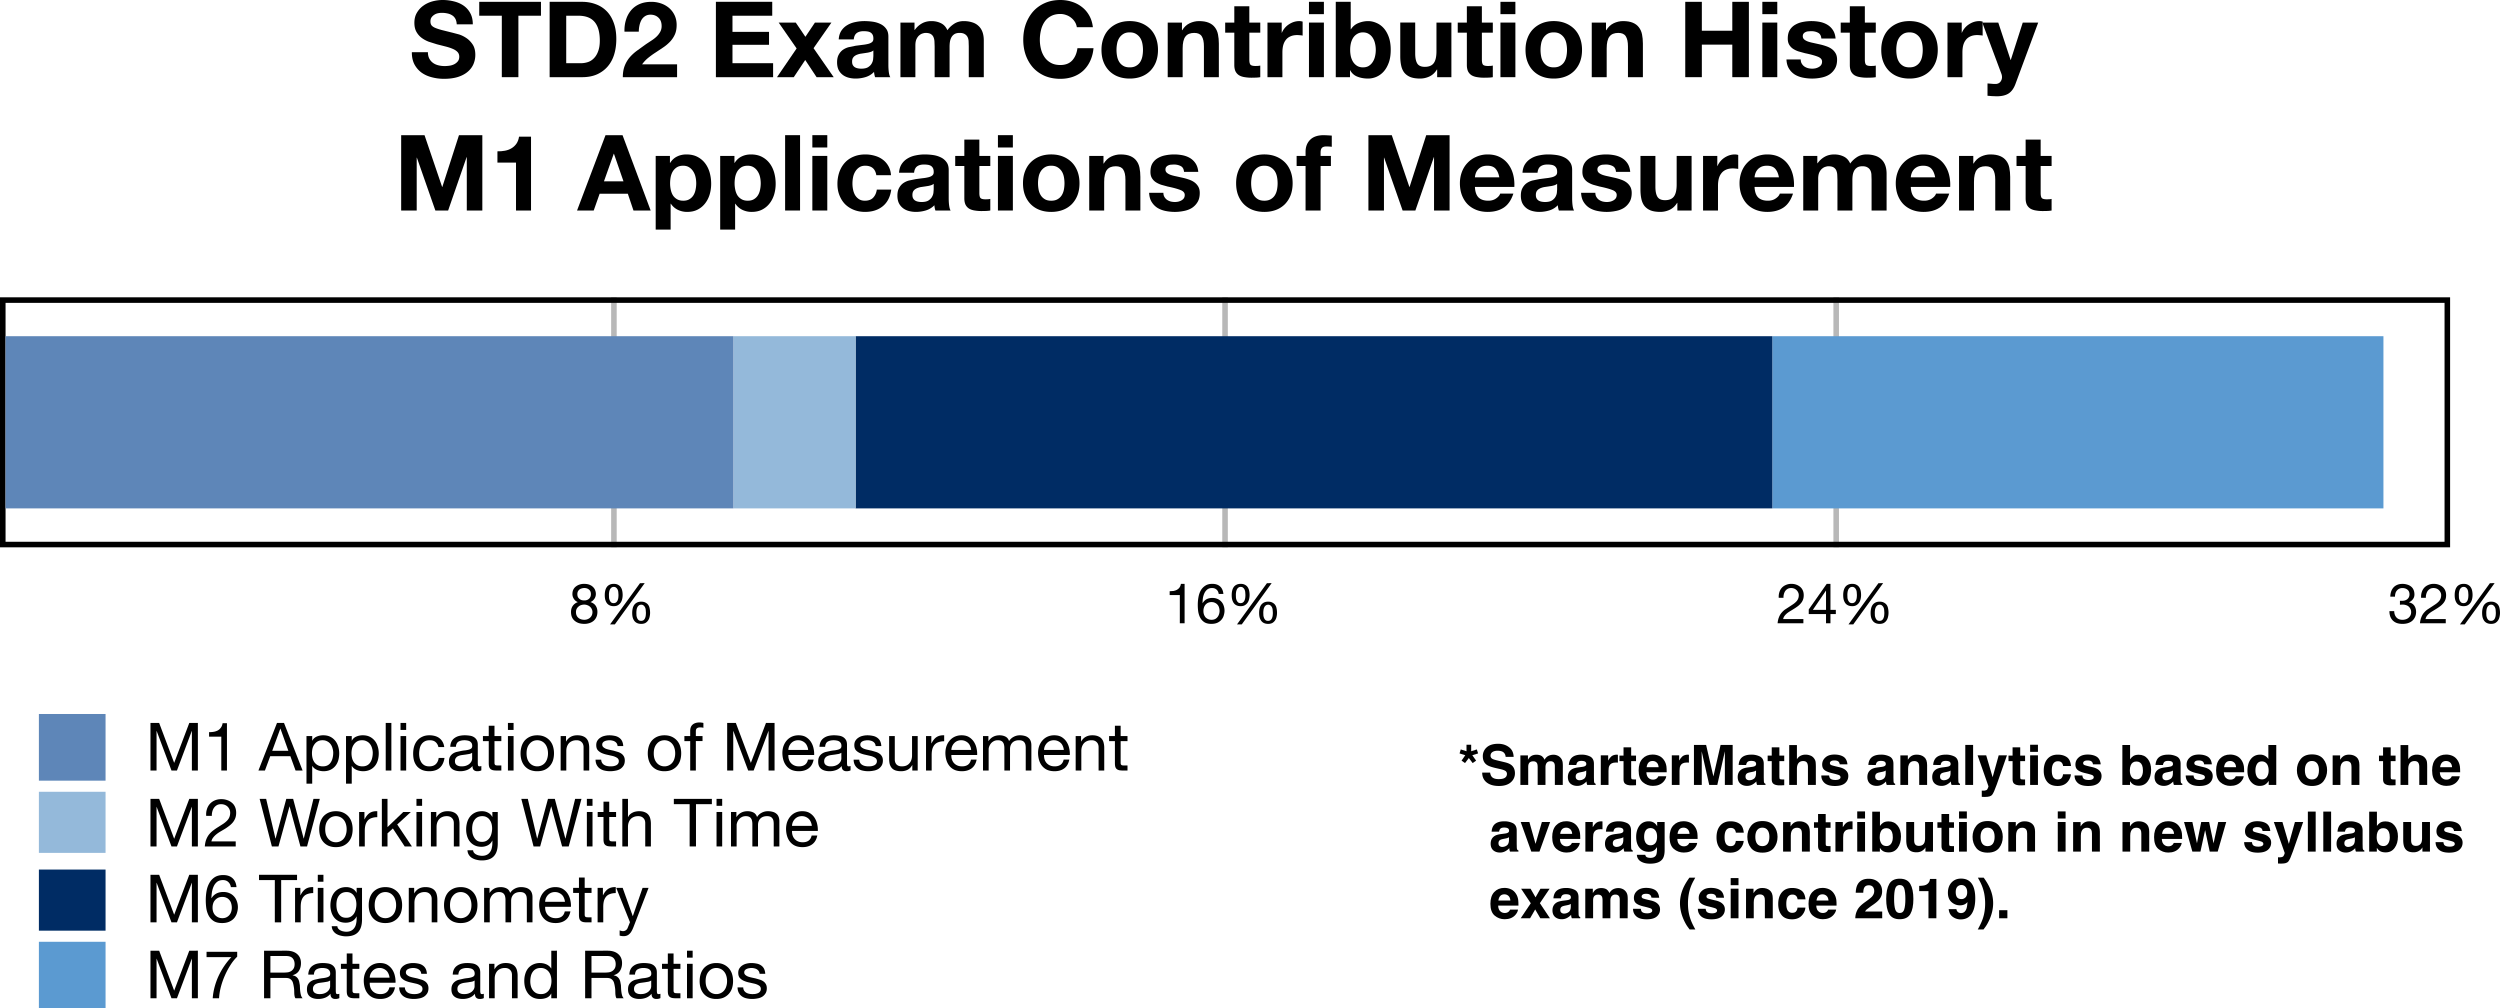 <svg xmlns="http://www.w3.org/2000/svg" xmlns:xlink="http://www.w3.org/1999/xlink" width="599.973" height="242.017" viewBox="0 0 449.98 181.513" xmlns:v="https://vecta.io/nano"><style><![CDATA[.B{clip-rule:nonzero}.C{fill-rule:nonzero}.D{fill-opacity:1}]]></style><defs><path d="M2.875-7.609V0h1.141v-7.609h2.859v-.953H.031v.953zm0 0" id="A"/><path d="M6.266-.031c-.18.102-.422.156-.734.156-.262 0-.469-.074-.625-.219s-.234-.383-.234-.719c-.281.336-.609.574-.984.719S2.91.125 2.484.125c-.281 0-.547-.031-.797-.094s-.469-.16-.656-.297S.695-.578.594-.797.438-1.281.438-1.594c0-.352.055-.641.172-.859A1.65 1.65 0 0 1 1.078-3c.195-.145.422-.254.672-.328l.781-.172c.281-.062.547-.102.797-.125.25-.031.469-.07.656-.125.195-.051.352-.125.469-.219.113-.102.172-.254.172-.453 0-.219-.043-.395-.125-.531a.93.93 0 0 0-.328-.312 1.43 1.43 0 0 0-.453-.141c-.156-.031-.32-.047-.484-.047-.43 0-.789.086-1.078.25-.281.168-.437.48-.469.938H.672c.02-.383.098-.707.234-.969a1.7 1.7 0 0 1 .578-.641c.238-.164.508-.285.813-.359.313-.07.645-.109 1-.109a5.82 5.82 0 0 1 .828.063c.281.031.531.109.75.234.227.125.41.305.547.531.133.219.203.512.203.875v3.188c0 .242.016.418.047.531s.125.172.281.172c.082 0 .188-.02.313-.062zM4.609-3.203a1.38 1.38 0 0 1-.5.219l-.656.109-.703.094a2.33 2.33 0 0 0-.625.172c-.18.074-.324.188-.437.344-.117.148-.172.344-.172.594 0 .168.031.313.094.438.07.117.16.211.266.281a1.8 1.8 0 0 0 .375.156c.145.031.301.047.469.047.332 0 .617-.047.859-.141s.43-.207.578-.344c.156-.145.27-.297.344-.453a1.2 1.2 0 0 0 .109-.469zm0 0" id="B"/><path d="M.828-8.562V0h1.016v-8.562zm0 0" id="C"/><path d="M5.078-3.703H1.516a1.93 1.93 0 0 1 .141-.672c.094-.207.211-.391.359-.547a1.71 1.71 0 0 1 .547-.391 1.8 1.8 0 0 1 .719-.141c.258 0 .492.047.703.141.219.094.406.219.563.375s.273.344.359.563c.094.211.148.434.172.672zm.984 1.734H5.047c-.086.406-.266.715-.547.922-.273.199-.625.297-1.062.297-.336 0-.625-.055-.875-.172a1.83 1.83 0 0 1-.609-.453c-.156-.187-.273-.398-.344-.641a2.36 2.36 0 0 1-.094-.781h4.641a4.37 4.37 0 0 0-.109-1.187 3.39 3.39 0 0 0-.453-1.141c-.219-.352-.512-.645-.875-.875s-.824-.344-1.375-.344c-.418 0-.809.078-1.172.234a2.66 2.66 0 0 0-.922.672c-.262.293-.465.637-.609 1.031-.137.387-.203.813-.203 1.281.008.48.078.918.203 1.313s.313.742.563 1.031a2.49 2.49 0 0 0 .906.672c.363.156.797.234 1.297.234.707 0 1.289-.172 1.75-.516.469-.352.77-.879.906-1.578zm0 0" id="D"/><path d="M4.266 0v-8.516h-.781c-.055.324-.156.59-.312.797a1.67 1.67 0 0 1-.547.5 2.53 2.53 0 0 1-.75.25 5.3 5.3 0 0 1-.828.063v.813H3.25V0zm0 0" id="E"/><path d="M.953-8.562V0h1.094v-7.125h.016L4.734 0h.984l2.672-7.125h.016V0h1.078v-8.562H7.938L5.219-1.375 2.516-8.562zm0 0" id="F"/><path d="M2.406-3.547l1.453-3.984h.031l1.422 3.984zm.859-5.016L-.078 0h1.172l.953-2.578h3.625L6.609 0h1.266L4.531-8.562zm0 0" id="G"/><path d="M.797-6.203v8.563h1.031V-.828h.016c.113.188.254.344.422.469.164.117.336.211.516.281a2.75 2.75 0 0 0 .563.156c.188.031.359.047.516.047.469 0 .879-.086 1.234-.25a2.53 2.53 0 0 0 .891-.687c.238-.289.414-.629.531-1.016.113-.395.172-.812.172-1.25 0-.445-.062-.863-.187-1.25-.117-.395-.293-.738-.531-1.031a2.71 2.71 0 0 0-.891-.719c-.355-.176-.773-.266-1.25-.266a2.97 2.97 0 0 0-1.187.234c-.367.156-.633.406-.797.75h-.016v-.844zm4.813 3.047c0 .305-.039.602-.109.891-.062.281-.168.539-.312.766-.137.23-.324.414-.562.547s-.531.203-.875.203c-.355 0-.656-.066-.906-.203a1.79 1.79 0 0 1-.609-.516c-.156-.219-.273-.469-.344-.75-.074-.289-.109-.586-.109-.891 0-.289.031-.57.094-.844.07-.281.188-.531.344-.75a1.77 1.77 0 0 1 .594-.547c.238-.133.531-.203.875-.203.32 0 .602.07.844.203a1.63 1.63 0 0 1 .609.516c.156.211.27.453.344.734a2.92 2.92 0 0 1 .125.844zm0 0" id="H"/><path d="M1.844-7.312v-1.25H.828v1.25zM.828-6.203V0h1.016v-6.203zm0 0" id="I"/><path d="M4.984-4.219h1.047c-.043-.363-.141-.676-.297-.937a2.09 2.09 0 0 0-.578-.672c-.23-.176-.5-.305-.812-.391-.305-.082-.633-.125-.984-.125-.492 0-.918.09-1.281.266a2.57 2.57 0 0 0-.922.703c-.242.293-.422.641-.547 1.047-.117.406-.172.84-.172 1.297 0 .469.055.902.172 1.297a2.85 2.85 0 0 0 .547 1c.25.273.555.484.922.641.363.145.785.219 1.266.219.789 0 1.414-.203 1.875-.609.457-.414.742-1.008.859-1.781H5.031c-.062.48-.242.855-.531 1.125-.281.262-.672.391-1.172.391-.324 0-.605-.062-.844-.187a1.7 1.7 0 0 1-.562-.516c-.137-.219-.242-.461-.312-.734-.062-.27-.094-.551-.094-.844 0-.301.031-.598.094-.891.063-.301.164-.562.313-.781.145-.227.344-.41.594-.547s.555-.203.922-.203c.438 0 .781.109 1.031.328.258.219.43.523.516.906zm0 0" id="J"/><path d="M2.188-6.203v-1.859H1.156v1.859H.109v.906h1.047v3.938c0 .293.023.527.078.703A.86.86 0 0 0 1.5-.25a1.17 1.17 0 0 0 .469.203A4.14 4.14 0 0 0 2.641 0h.781v-.906h-.469a3.63 3.63 0 0 1-.391-.016C2.457-.93 2.379-.957 2.328-1s-.09-.094-.109-.156c-.023-.07-.031-.172-.031-.297v-3.844h1.234v-.906zm0 0" id="K"/><path d="M1.516-3.094c0-.375.047-.707.141-1 .102-.289.242-.535.422-.734a1.75 1.75 0 0 1 .609-.469c.238-.102.488-.156.75-.156a1.84 1.84 0 0 1 .75.156 1.77 1.77 0 0 1 .625.469c.176.199.313.445.406.734.102.293.156.625.156 1a3.02 3.02 0 0 1-.156 1 1.99 1.99 0 0 1-.406.734 1.77 1.77 0 0 1-.625.453 1.78 1.78 0 0 1-.75.156 1.83 1.83 0 0 1-.75-.156c-.23-.102-.434-.254-.609-.453s-.32-.441-.422-.734c-.094-.289-.141-.625-.141-1zm-1.078 0c0 .461.063.887.188 1.281.125.387.313.727.563 1.016a2.69 2.69 0 0 0 .953.688 3.41 3.41 0 0 0 1.297.234c.5 0 .93-.078 1.297-.234.375-.164.691-.395.953-.687a2.81 2.81 0 0 0 .578-1.016c.125-.395.188-.82.188-1.281a4.25 4.25 0 0 0-.187-1.281c-.125-.395-.32-.738-.578-1.031a2.83 2.83 0 0 0-.953-.687c-.367-.164-.797-.25-1.297-.25-.48 0-.914.086-1.297.25a2.79 2.79 0 0 0-.953.688c-.25.293-.437.637-.562 1.031a4.25 4.25 0 0 0-.187 1.281zm0 0" id="L"/><path d="M.766-6.203V0h1.016v-3.5c0-.281.035-.535.109-.766.082-.238.195-.445.344-.625.156-.176.348-.312.578-.406.227-.102.5-.156.813-.156.395 0 .703.117.922.344.227.219.344.523.344.906V0h1.016v-4.078c0-.332-.039-.633-.109-.906a1.69 1.69 0 0 0-.344-.719c-.168-.207-.391-.363-.672-.469-.273-.113-.609-.172-1.016-.172-.918 0-1.59.375-2.016 1.125h-.016v-.984zm0 0" id="M"/><path d="M1.391-1.953H.375c.008.387.086.715.234.984.145.262.336.477.578.641s.516.281.828.344A4.47 4.47 0 0 0 3 .125a4.77 4.77 0 0 0 .938-.094 2.41 2.41 0 0 0 .859-.297 1.89 1.89 0 0 0 .609-.609c.156-.25.234-.562.234-.937 0-.289-.059-.535-.172-.734-.117-.207-.266-.375-.453-.5a2.22 2.22 0 0 0-.656-.312l-.75-.219-.719-.156c-.242-.051-.461-.113-.656-.187-.187-.082-.344-.18-.469-.297a.56.56 0 0 1-.187-.437c0-.156.039-.285.125-.391s.188-.18.313-.234a1.4 1.4 0 0 1 .422-.125c.156-.031.313-.047.469-.047a2.01 2.01 0 0 1 .484.063 1.38 1.38 0 0 1 .453.172c.145.086.258.195.344.328.082.125.133.289.156.484h1.016c-.023-.375-.102-.687-.234-.937s-.32-.445-.547-.594c-.23-.156-.496-.258-.797-.312a4.66 4.66 0 0 0-.969-.094 3.4 3.4 0 0 0-.828.109 2.21 2.21 0 0 0-.734.313 1.74 1.74 0 0 0-.547.547C.566-5.156.5-4.891.5-4.578c0 .398.098.711.297.938.207.219.457.391.75.516a5.18 5.18 0 0 0 .984.297l.969.219c.301.086.551.195.75.328a.67.67 0 0 1 .313.594c0 .199-.055.359-.156.484-.094.125-.215.219-.359.281a2.26 2.26 0 0 1-.484.141c-.18.023-.344.031-.5.031a2.83 2.83 0 0 1-.609-.062c-.199-.039-.375-.109-.531-.203s-.281-.219-.375-.375-.148-.344-.156-.562zm0 0" id="N"/><path d="M1.188-5.297V0h1.016v-5.297h1.203v-.906H2.203v-.859c0-.27.066-.453.203-.547.133-.102.328-.156.578-.156.094 0 .191.008.297.016s.195.031.281.063v-.875c-.094-.031-.203-.051-.328-.062a2.19 2.19 0 0 0-.328-.031c-.562 0-.992.133-1.281.391-.293.25-.437.633-.437 1.141v.922H.141v.906zm0 0" id="O"/><path d="M5.906 0v-6.203H4.891v3.5a2.39 2.39 0 0 1-.125.781c-.074.23-.187.434-.344.609-.148.18-.336.32-.562.422-.23.094-.5.141-.812.141-.398 0-.711-.109-.937-.328-.219-.227-.328-.535-.328-.922v-4.203H.766v4.078c0 .336.031.641.094.922a1.86 1.86 0 0 0 .359.719c.164.199.383.352.656.453.281.102.625.156 1.031.156.457 0 .852-.09 1.188-.266s.609-.457.828-.844h.016V0zm0 0" id="P"/><path d="M.734-6.203V0H1.75v-2.766c0-.395.035-.742.109-1.047.082-.312.211-.578.391-.797a1.55 1.55 0 0 1 .703-.484A2.88 2.88 0 0 1 4-5.266v-1.078c-.555-.02-1.012.09-1.375.328-.355.242-.656.617-.906 1.125h-.031v-1.312zm0 0" id="Q"/><path d="M.766-6.203V0h1.016v-3.859c0-.125.031-.273.094-.453a1.97 1.97 0 0 1 .281-.516c.133-.176.305-.32.516-.437.219-.125.473-.187.766-.187.238 0 .43.039.578.109.145.063.258.156.344.281a1.05 1.05 0 0 1 .188.438 2.48 2.48 0 0 1 .063.563V0h1.016v-3.859c0-.477.141-.863.422-1.156.289-.289.691-.437 1.203-.437.25 0 .453.039.609.109s.273.172.359.297a1.05 1.05 0 0 1 .188.438c.031.168.047.352.047.547V0h1.016v-4.547c0-.32-.055-.598-.156-.828-.094-.227-.234-.41-.422-.547-.18-.145-.391-.25-.641-.312a3.11 3.11 0 0 0-.844-.109 2.31 2.31 0 0 0-1.125.281 2.11 2.11 0 0 0-.828.766c-.125-.383-.344-.656-.656-.812s-.664-.234-1.047-.234c-.867 0-1.531.352-2 1.047h-.016v-.906zm0 0" id="R"/><path d="M.531-5.5h1.016a2.58 2.58 0 0 1 .078-.75c.063-.258.16-.488.297-.687a1.61 1.61 0 0 1 .516-.484c.219-.125.473-.187.766-.187a1.92 1.92 0 0 1 .641.109 1.64 1.64 0 0 1 .516.313 1.54 1.54 0 0 1 .344.484c.094.188.141.398.141.625 0 .305-.047.57-.141.797-.086.219-.219.43-.406.625-.18.188-.402.375-.672.563l-.953.609c-.293.18-.574.371-.844.578-.273.199-.516.43-.734.688s-.402.574-.547.938C.41-.926.32-.5.281 0h5.563v-.906H1.469c.051-.258.156-.488.313-.687.156-.207.344-.398.563-.578s.457-.344.719-.5l.797-.469c.27-.164.523-.344.766-.531.25-.187.469-.391.656-.609.195-.227.352-.488.469-.781s.172-.625.172-1c0-.395-.07-.742-.203-1.047-.137-.312-.328-.566-.578-.766-.242-.207-.523-.363-.844-.469-.324-.113-.668-.172-1.031-.172-.449 0-.852.078-1.203.234a2.53 2.53 0 0 0-.891.641 2.52 2.52 0 0 0-.516.953C.539-6.32.5-5.926.531-5.5zm0 0" id="S"/><path d="M8.672 0l2.297-8.562H9.828L8.094-1.437h-.031L6.172-8.562H4.938L3.016-1.437h-.031L1.313-8.562H.141L2.344 0h1.188l1.984-7.203h.016L7.484 0zm0 0" id="T"/><path d="M.828-8.562V0h1.016v-2.359l.969-.875L4.938 0h1.297L3.594-3.953l2.453-2.25H4.688L1.844-3.484v-5.078zm0 0" id="U"/><path d="M6.125-.531v-5.672h-.969v.891h-.016c-.18-.344-.434-.598-.766-.766-.324-.176-.684-.266-1.078-.266-.531 0-.984.105-1.359.313a2.58 2.58 0 0 0-.891.781c-.219.313-.375.664-.469 1.047a4.77 4.77 0 0 0-.141 1.125 4.14 4.14 0 0 0 .172 1.219c.113.375.285.711.516 1a2.44 2.44 0 0 0 .859.672c.352.168.758.25 1.219.25.395 0 .77-.086 1.125-.266.363-.187.633-.473.813-.859h.016v.422a3.86 3.86 0 0 1-.109.938c-.062.289-.172.535-.328.734a1.52 1.52 0 0 1-.578.484c-.23.113-.512.172-.844.172-.168 0-.344-.023-.531-.062-.18-.031-.344-.09-.5-.172a1.22 1.22 0 0 1-.406-.312c-.105-.125-.164-.277-.172-.453H.672c.02.332.109.613.266.844.156.238.352.426.594.563.25.145.523.25.828.313a3.86 3.86 0 0 0 .875.109c1 0 1.727-.258 2.188-.766.469-.5.703-1.262.703-2.281zM3.266-.828c-.336 0-.617-.066-.844-.203-.219-.145-.398-.332-.531-.562a2.53 2.53 0 0 1-.297-.75c-.055-.281-.078-.562-.078-.844 0-.301.031-.586.094-.859a2.2 2.2 0 0 1 .328-.719c.145-.207.332-.375.563-.5.238-.125.52-.187.844-.187s.594.07.813.203c.227.125.41.297.547.516.145.211.25.445.313.703a3.42 3.42 0 0 1 .094.797c0 .293-.039.586-.109.875-.062.281-.168.539-.312.766a1.77 1.77 0 0 1-.578.563c-.23.137-.512.203-.844.203zm0 0" id="V"/><path d="M.766-8.562V0h1.016v-3.5c0-.281.035-.535.109-.766.082-.238.195-.445.344-.625.156-.176.348-.312.578-.406.227-.102.5-.156.813-.156.395 0 .703.117.922.344.227.219.344.523.344.906V0h1.016v-4.078c0-.332-.039-.633-.109-.906a1.69 1.69 0 0 0-.344-.719c-.168-.207-.391-.363-.672-.469-.273-.113-.609-.172-1.016-.172-.187 0-.383.023-.578.063-.187.031-.375.094-.562.188a1.96 1.96 0 0 0-.484.328c-.137.125-.246.281-.328.469h-.031v-3.266zm0 0" id="W"/><path d="M4.969-6.344h1.016c-.062-.695-.305-1.234-.719-1.609s-.977-.562-1.672-.562c-.617 0-1.125.133-1.531.391-.398.262-.715.605-.953 1.031-.242.418-.414.902-.516 1.453C.5-5.098.453-4.535.453-3.953a10.71 10.71 0 0 0 .094 1.391c.07.48.211.922.422 1.328.207.398.504.727.891.984.383.25.895.375 1.531.375.531 0 .977-.09 1.344-.266s.656-.398.875-.672c.219-.281.375-.586.469-.922.102-.344.156-.672.156-.984 0-.383-.062-.742-.187-1.078-.117-.344-.289-.633-.516-.875a2.22 2.22 0 0 0-.812-.578c-.324-.145-.687-.219-1.094-.219-.469 0-.883.09-1.234.266a2.24 2.24 0 0 0-.891.844l-.031-.016c.008-.332.039-.687.094-1.062.063-.375.164-.723.313-1.047s.348-.586.609-.797c.27-.219.625-.328 1.063-.328.406 0 .727.121.969.359.25.23.398.531.453.906zM3.438-4.578c.281 0 .531.055.75.156s.395.246.531.422c.145.168.25.371.313.609a2.68 2.68 0 0 1 .109.75c0 .25-.039.492-.109.719s-.184.434-.328.609c-.148.168-.324.305-.531.406s-.453.156-.734.156-.531-.051-.75-.156a1.79 1.79 0 0 1-.562-.406c-.148-.164-.262-.363-.344-.594a2.4 2.4 0 0 1-.109-.75c0-.258.035-.504.109-.734A1.51 1.51 0 0 1 2.125-4a1.8 1.8 0 0 1 .547-.422c.219-.102.473-.156.766-.156zm0 0" id="X"/><path d="M3.203.828c-.117.301-.234.555-.359.766a1.87 1.87 0 0 1-.391.5c-.137.133-.293.234-.469.297-.168.063-.359.094-.578.094a2.43 2.43 0 0 1-.375-.031 1.26 1.26 0 0 1-.328-.078v-.937c.082.039.18.07.297.094a1.13 1.13 0 0 0 .297.047c.207 0 .379-.055.516-.156.145-.094.254-.23.328-.406l.422-1.047L.094-6.203H1.25l1.813 5.078h.016l1.75-5.078h1.078zm0 0" id="Y"/><path d="M6.109-7.484v-.875H.594v.953h4.469c-.449.469-.867.984-1.25 1.547a13.08 13.08 0 0 0-1.031 1.797c-.293.625-.531 1.281-.719 1.969A10.67 10.67 0 0 0 1.703 0h1.141c.039-.664.148-1.348.328-2.047.188-.707.426-1.391.719-2.047a13.39 13.39 0 0 1 1-1.875c.375-.594.781-1.098 1.219-1.516zm0 0" id="Z"/><path d="M.938-8.562V0h1.141v-3.656h2.781c.281 0 .504.043.672.125a1.16 1.16 0 0 1 .406.344 1.28 1.28 0 0 1 .219.484c.051.188.094.387.125.594a4.95 4.95 0 0 1 .078.641l.016.594c.008.188.031.359.063.516s.082.277.156.359h1.281c-.125-.145-.219-.312-.281-.5-.055-.187-.094-.383-.125-.594a5.55 5.55 0 0 1-.062-.625l-.031-.641-.109-.594c-.043-.195-.109-.375-.203-.531a1.42 1.42 0 0 0-.375-.406c-.156-.113-.359-.191-.609-.234v-.031c.52-.145.898-.41 1.141-.797.238-.395.359-.852.359-1.375 0-.695-.234-1.242-.703-1.641-.461-.395-1.094-.594-1.906-.594zm3.516 3.938H2.078v-2.984h2.828c.539 0 .93.137 1.172.406s.359.625.359 1.063c0 .313-.059.57-.172.766-.105.188-.25.344-.437.469a1.6 1.6 0 0 1-.625.234c-.242.031-.492.047-.75.047zm0 0" id="a"/><path d="M1.516-3.047c0-.301.031-.598.094-.891s.164-.547.313-.766A1.62 1.62 0 0 1 2.5-5.25c.238-.133.531-.203.875-.203a1.83 1.83 0 0 1 .891.203c.25.137.453.313.609.531.156.211.27.461.344.75.07.281.109.574.109.875 0 .293-.039.578-.109.859-.062.273-.172.523-.328.75a1.68 1.68 0 0 1-.578.531c-.242.137-.531.203-.875.203-.336 0-.625-.062-.875-.187a1.81 1.81 0 0 1-.594-.516 2.19 2.19 0 0 1-.344-.734c-.074-.281-.109-.566-.109-.859zM6.313 0v-8.562H5.297v3.188h-.031c-.117-.187-.258-.344-.422-.469a1.99 1.99 0 0 0-.516-.297c-.18-.07-.359-.125-.547-.156s-.359-.047-.516-.047a2.84 2.84 0 0 0-1.25.266 2.55 2.55 0 0 0-.891.688c-.23.293-.402.637-.516 1.031-.117.387-.172.797-.172 1.234 0 .449.055.871.172 1.266.125.387.301.73.531 1.031.238.293.535.527.891.703.352.164.77.25 1.25.25.438 0 .832-.074 1.188-.219.363-.156.629-.406.797-.75h.031V0zm0 0" id="b"/><path d="M4.141-5.281h.844c-.055-.582-.25-1.031-.594-1.344s-.812-.469-1.406-.469c-.5 0-.918.109-1.25.328-.336.211-.605.492-.812.844-.199.355-.34.762-.422 1.219s-.125.93-.125 1.406c0 .375.023.766.078 1.172.063.398.176.762.344 1.094a2.24 2.24 0 0 0 .75.828c.32.207.742.313 1.266.313.445 0 .82-.074 1.125-.219.313-.156.555-.348.734-.578a1.98 1.98 0 0 0 .391-.766c.082-.281.125-.551.125-.812a2.66 2.66 0 0 0-.156-.906c-.094-.281-.234-.52-.422-.719-.18-.207-.402-.367-.672-.484-.273-.125-.578-.187-.922-.187-.387 0-.73.074-1.031.219-.293.148-.539.387-.734.719l-.016-.031c0-.27.02-.562.063-.875a3.4 3.4 0 0 1 .266-.875c.125-.27.297-.492.516-.672s.508-.266.875-.266c.332 0 .602.102.813.297.207.188.332.445.375.766zM2.859-3.812c.238 0 .445.047.625.141.188.086.336.199.453.344a1.21 1.21 0 0 1 .266.5 2.07 2.07 0 0 1 .094.625 1.79 1.79 0 0 1-.109.609c-.062.188-.156.355-.281.5-.117.148-.262.262-.437.344s-.383.125-.609.125-.437-.039-.625-.125-.344-.191-.469-.328c-.117-.145-.211-.312-.281-.5a2.05 2.05 0 0 1-.094-.625 1.98 1.98 0 0 1 .094-.625 1.5 1.5 0 0 1 .281-.516c.125-.145.273-.258.453-.344.188-.082.398-.125.641-.125zm0 0" id="c"/><path d="M1.672-5.078a3.47 3.47 0 0 1 .031-.484 1.73 1.73 0 0 1 .125-.469.91.91 0 0 1 .266-.359c.113-.102.266-.156.453-.156s.332.055.438.156a.95.95 0 0 1 .266.359c.063.148.098.305.109.469l.031.469c0 .156-.012.324-.031.5a1.8 1.8 0 0 1-.125.469.92.92 0 0 1-.266.359c-.117.094-.266.141-.453.141s-.34-.047-.453-.141c-.105-.102-.187-.223-.25-.359a1.66 1.66 0 0 1-.125-.469l-.016-.484zm-.75.016c0 .273.023.527.078.766.063.242.156.453.281.641a1.26 1.26 0 0 0 .5.422c.207.105.461.156.766.156.289 0 .535-.055.734-.172a1.49 1.49 0 0 0 .484-.437 1.76 1.76 0 0 0 .281-.641c.063-.25.094-.504.094-.766 0-.27-.027-.523-.078-.766a1.76 1.76 0 0 0-.266-.641c-.117-.176-.277-.316-.484-.422-.199-.113-.453-.172-.766-.172s-.574.059-.781.172c-.211.105-.375.25-.5.438s-.215.406-.266.656c-.055.242-.078.496-.078.766zm5.688 3.188a3.47 3.47 0 0 1 .031-.484 1.53 1.53 0 0 1 .125-.469.91.91 0 0 1 .266-.359c.113-.102.266-.156.453-.156s.332.055.438.156a.95.95 0 0 1 .266.359c.063.137.098.293.109.469l.031.469c0 .156-.012.324-.031.5a1.8 1.8 0 0 1-.125.469.92.92 0 0 1-.266.359c-.117.086-.266.125-.453.125S7.113-.484 7-.578a.97.97 0 0 1-.25-.359 1.66 1.66 0 0 1-.125-.469l-.016-.469zm-.75.016c0 .273.023.527.078.766a1.87 1.87 0 0 0 .281.625 1.26 1.26 0 0 0 .5.422c.207.102.461.156.766.156.289 0 .535-.055.734-.156a1.49 1.49 0 0 0 .484-.437 1.76 1.76 0 0 0 .281-.641c.063-.25.094-.504.094-.766 0-.27-.027-.523-.078-.766-.043-.25-.125-.461-.25-.641s-.293-.316-.5-.422c-.199-.113-.453-.172-.766-.172s-.574.059-.781.172c-.199.105-.367.25-.5.438-.125.188-.215.406-.266.656-.055.242-.078.496-.078.766zm1.406-5.359L1.875.203h.859l5.375-7.422zm0 0" id="d"/><path d="M3.563 0v-7.094h-.656c-.043.273-.133.496-.266.672-.125.168-.281.305-.469.406-.18.094-.383.164-.609.203-.219.031-.449.047-.687.047v.688h1.828V0zm0 0" id="e"/><path d="M.438-4.578h.859a2.08 2.08 0 0 1 .063-.641 1.9 1.9 0 0 1 .234-.562c.113-.164.258-.301.438-.406s.391-.156.641-.156c.188 0 .363.031.531.094a1.23 1.23 0 0 1 .422.266 1.33 1.33 0 0 1 .297.406c.082.156.125.328.125.516 0 .25-.043.469-.125.656a1.51 1.51 0 0 1-.344.516 3.57 3.57 0 0 1-.562.469l-.781.516-.719.469c-.219.168-.422.367-.609.594-.18.219-.324.48-.437.781C.352-.77.273-.414.234 0h4.641v-.75H1.234c.039-.219.125-.41.25-.578.133-.176.289-.336.469-.484a5.33 5.33 0 0 1 .609-.406l.656-.406c.219-.133.43-.281.641-.437a3.28 3.28 0 0 0 .547-.516c.164-.187.297-.398.391-.641s.141-.516.141-.828c0-.332-.059-.625-.172-.875a1.73 1.73 0 0 0-.484-.641 2.27 2.27 0 0 0-.703-.391c-.262-.094-.547-.141-.859-.141a2.38 2.38 0 0 0-1 .203c-.293.125-.539.297-.734.516s-.344.484-.437.797c-.094.305-.133.637-.109 1zm0 0" id="f"/><path d="M1.547-5.25c0-.176.031-.332.094-.469.07-.133.16-.25.266-.344.113-.094.25-.16.406-.203.156-.051.316-.078.484-.078.344 0 .625.094.844.281.227.18.344.449.344.813s-.117.648-.344.844c-.219.199-.496.297-.828.297-.18 0-.344-.02-.5-.062a1.23 1.23 0 0 1-.391-.219 1.05 1.05 0 0 1-.281-.344c-.062-.145-.094-.316-.094-.516zm-.891-.031c0 .324.086.621.266.891a1.42 1.42 0 0 0 .719.578c-.398.148-.703.375-.922.688-.211.305-.312.664-.312 1.078 0 .367.055.684.172.953a1.81 1.81 0 0 0 .516.672c.219.18.473.313.766.406.289.082.609.125.953.125a2.86 2.86 0 0 0 .906-.141 2.17 2.17 0 0 0 .75-.406 1.88 1.88 0 0 0 .5-.672c.125-.27.188-.582.188-.937 0-.437-.105-.805-.312-1.109-.199-.301-.512-.52-.937-.656a1.7 1.7 0 0 0 .703-.594 1.52 1.52 0 0 0 .266-.875c0-.227-.043-.445-.125-.656-.074-.219-.199-.41-.375-.578-.168-.176-.387-.316-.656-.422s-.602-.156-.984-.156a2.54 2.54 0 0 0-.797.125 2.22 2.22 0 0 0-.672.359 1.65 1.65 0 0 0-.453.563c-.105.219-.156.477-.156.766zM1.297-2c0-.207.035-.395.109-.562.082-.164.191-.305.328-.422.133-.125.289-.219.469-.281.188-.062.383-.094.594-.094.195 0 .383.039.563.109.176.063.332.156.469.281a1.24 1.24 0 0 1 .313.422c.082.168.125.344.125.531 0 .211-.039.398-.109.563a1.34 1.34 0 0 1-.312.438c-.125.117-.277.211-.453.281s-.371.109-.578.109c-.437 0-.805-.117-1.094-.359-.281-.25-.422-.586-.422-1.016zm0 0" id="g"/><path d="M2.188-4.047v.719a3.99 3.99 0 0 1 .5-.031c.219 0 .414.031.594.094.188.055.344.137.469.25.133.117.242.262.328.438.082.168.125.359.125.578 0 .211-.043.402-.125.578-.086.168-.199.313-.344.438a1.42 1.42 0 0 1-.484.266 1.87 1.87 0 0 1-.594.094c-.48 0-.852-.145-1.109-.437-.25-.289-.383-.664-.391-1.125H.297a2.86 2.86 0 0 0 .156.984c.113.281.27.523.469.719.207.199.457.352.75.453.301.094.629.141.984.141.332 0 .645-.043.938-.125.301-.094.563-.227.781-.406a1.97 1.97 0 0 0 .516-.687c.133-.27.203-.582.203-.937 0-.426-.105-.797-.312-1.109s-.531-.516-.969-.609v-.016a1.79 1.79 0 0 0 .703-.547 1.39 1.39 0 0 0 .281-.859c0-.332-.059-.617-.172-.859a1.45 1.45 0 0 0-.453-.578c-.187-.156-.418-.27-.687-.344-.262-.082-.543-.125-.844-.125-.355 0-.668.059-.937.172s-.496.273-.672.469-.32.438-.422.719a3.18 3.18 0 0 0-.156.938h.844c0-.207.023-.406.078-.594a1.22 1.22 0 0 1 .25-.484 1.25 1.25 0 0 1 .422-.344 1.32 1.32 0 0 1 .594-.125c.363 0 .664.102.906.297.238.188.359.469.359.844 0 .188-.039.355-.109.5a1.12 1.12 0 0 1-.297.375c-.125.094-.273.168-.437.219a2.07 2.07 0 0 1-.516.063h-.172-.109-.078zm0 0" id="h"/><path d="M3.391-2.406H1.016l2.359-3.469h.016zm.797 0v-4.687h-.672L.281-2.484v.828h3.109V0h.797v-1.656h.969v-.75zm0 0" id="i"/><path d="M3.344-4.5H.453c-.012.836.141 1.559.453 2.172.32.605.75 1.105 1.281 1.5.539.387 1.16.668 1.859.844.707.188 1.438.281 2.188.281.926 0 1.738-.105 2.438-.312.707-.219 1.297-.52 1.766-.906.477-.383.836-.844 1.078-1.375a4.19 4.19 0 0 0 .359-1.734c0-.758-.164-1.379-.484-1.859-.324-.488-.711-.879-1.156-1.172-.437-.289-.883-.504-1.328-.641l-1.062-.281L5.781-8.5c-.523-.145-.934-.285-1.234-.422-.293-.145-.492-.301-.594-.469s-.156-.379-.156-.641c0-.289.063-.531.188-.719a1.84 1.84 0 0 1 .484-.469 1.9 1.9 0 0 1 .656-.281c.238-.051.484-.078.734-.078a4.43 4.43 0 0 1 1 .109 2.36 2.36 0 0 1 .828.328c.25.148.445.355.594.625.145.262.227.594.25 1h2.891c0-.789-.152-1.457-.453-2a3.84 3.84 0 0 0-1.203-1.359c-.512-.352-1.094-.609-1.75-.766-.648-.164-1.324-.25-2.031-.25-.605 0-1.215.086-1.828.25-.605.168-1.148.422-1.625.766-.48.336-.871.762-1.172 1.281-.305.512-.453 1.117-.453 1.813 0 .617.113 1.141.344 1.578.238.438.547.805.922 1.094.383.293.816.531 1.297.719l1.484.469 1.469.375c.477.117.906.25 1.281.406.383.148.691.336.922.563.238.23.359.527.359.891 0 .344-.09.625-.266.844a2.01 2.01 0 0 1-.672.531 2.78 2.78 0 0 1-.844.25A6.14 6.14 0 0 1 6.344-2a4.54 4.54 0 0 1-1.141-.141c-.367-.094-.684-.238-.953-.437s-.492-.453-.656-.766-.25-.695-.25-1.156zm0 0" id="j"/><path d="M4.313-11.062V0h2.984v-11.062h4.063v-2.5H.25v2.5zm0 0" id="k"/><path d="M4.297-2.516v-8.547h2.125c.738 0 1.359.105 1.859.313a2.91 2.91 0 0 1 1.203.906c.301.398.52.871.656 1.422s.203 1.168.203 1.844c0 .75-.102 1.387-.297 1.906-.187.523-.445.945-.766 1.266-.312.324-.672.555-1.078.688s-.824.203-1.25.203zM1.313-13.562V0h5.844c1.039 0 1.941-.172 2.703-.516.77-.352 1.41-.832 1.922-1.437.52-.613.906-1.336 1.156-2.172s.375-1.742.375-2.734c0-1.125-.156-2.102-.469-2.937-.305-.844-.73-1.539-1.281-2.094-.555-.562-1.211-.977-1.969-1.25-.75-.281-1.562-.422-2.437-.422zm0 0" id="l"/><path d="M.703-8.187h2.578a5.19 5.19 0 0 1 .109-1.062c.07-.363.188-.695.344-1 .164-.301.383-.539.656-.719.281-.187.613-.281 1-.281.582 0 1.063.184 1.438.547.375.355.563.855.563 1.5a2.13 2.13 0 0 1-.281 1.094 3.58 3.58 0 0 1-.687.859c-.273.25-.574.48-.906.688l-.922.609-1.625 1.172c-.512.375-.961.789-1.344 1.234-.375.449-.672.961-.891 1.531S.406-.77.406 0h9.766v-2.312H3.875c.332-.457.711-.859 1.141-1.203s.867-.66 1.328-.953l1.359-.906c.445-.301.848-.641 1.203-1.016s.641-.801.859-1.281.328-1.055.328-1.734c0-.645-.125-1.227-.375-1.75a3.99 3.99 0 0 0-1-1.312 4.48 4.48 0 0 0-1.453-.812 5.38 5.38 0 0 0-1.734-.281c-.805 0-1.512.137-2.125.406s-1.125.652-1.531 1.141a4.83 4.83 0 0 0-.906 1.719C.77-9.648.68-8.945.703-8.187zm0 0" id="m"/><path d="M1.313-13.562V0h10.297v-2.516H4.297v-3.312h6.578v-2.328H4.297v-2.906h7.156v-2.5zm0 0" id="n"/><path d="M3.531-5.172L0 0h3.016l2.063-3.094L7.125 0h3.078L6.578-5.219l3.219-4.609H6.828L5.109-7.266 3.375-9.828H.297zm0 0" id="o"/><path d="M.906-6.797c.039-.633.203-1.16.484-1.578a3.25 3.25 0 0 1 1.063-1c.426-.258.91-.441 1.453-.547.539-.113 1.082-.172 1.625-.172a11.03 11.03 0 0 1 1.5.109c.508.074.973.215 1.391.422a2.64 2.64 0 0 1 1.016.844c.27.355.406.828.406 1.422v5.109c0 .449.023.875.078 1.281s.141.711.266.906H7.453a3.47 3.47 0 0 1-.125-.469c-.031-.156-.055-.316-.062-.484a3.54 3.54 0 0 1-1.531.938A6.17 6.17 0 0 1 3.953.25 4.87 4.87 0 0 1 2.641.078c-.406-.113-.762-.289-1.062-.531s-.543-.539-.719-.906c-.168-.375-.25-.812-.25-1.312 0-.562.098-1.02.297-1.375.195-.363.445-.656.75-.875a3.3 3.3 0 0 1 1.063-.484l1.219-.25 1.188-.156a7.6 7.6 0 0 0 1.047-.172c.301-.07.539-.18.719-.328s.258-.359.25-.641c0-.289-.047-.52-.141-.687a1.02 1.02 0 0 0-.375-.406c-.156-.094-.344-.156-.562-.187-.211-.031-.434-.047-.672-.047-.531 0-.949.117-1.25.344s-.48.609-.531 1.141zm6.234 1.984c-.117.105-.262.188-.437.25-.168.055-.352.102-.547.141l-.609.094-.641.094a3.17 3.17 0 0 0-.609.156 1.93 1.93 0 0 0-.5.25c-.148.105-.266.242-.359.406-.086.168-.125.375-.125.625 0 .242.039.445.125.609.094.168.211.297.359.391.156.094.332.164.531.203.207.043.414.063.625.063.531 0 .941-.086 1.234-.266.289-.187.504-.398.641-.641.145-.25.234-.5.266-.75l.047-.609zm0 0" id="p"/><path d="M1.109-9.828V0h2.688v-5.703c0-.477.066-.863.203-1.156.145-.301.316-.531.516-.687.195-.164.398-.273.609-.328.207-.062.375-.094.5-.094.426 0 .75.074.969.219.227.148.391.344.484.594.094.242.145.5.156.781l.031.859V0h2.688v-5.469c0-.301.02-.602.063-.906.051-.301.141-.566.266-.797.133-.238.316-.43.547-.578.238-.145.551-.219.938-.219.375 0 .672.07.891.203a1.26 1.26 0 0 1 .516.516c.113.211.18.461.203.75l.031.938V0h2.703v-6.578c0-.633-.09-1.176-.266-1.625s-.43-.805-.75-1.078c-.312-.281-.695-.484-1.141-.609-.437-.133-.918-.203-1.437-.203-.68 0-1.266.168-1.766.5s-.898.715-1.187 1.141c-.273-.602-.664-1.023-1.172-1.266-.512-.25-1.078-.375-1.703-.375-.648 0-1.219.141-1.719.422A3.89 3.89 0 0 0 3.688-8.5h-.047v-1.328zm0 0" id="q"/><path d="M10.359-9h2.891c-.094-.789-.312-1.488-.656-2.094-.344-.613-.781-1.125-1.312-1.531-.523-.414-1.117-.727-1.781-.937-.656-.219-1.359-.328-2.109-.328-1.043 0-1.98.188-2.812.563a6.03 6.03 0 0 0-2.094 1.516c-.562.648-1 1.402-1.312 2.266C.867-8.68.719-7.738.719-6.719c0 .98.148 1.902.453 2.766.313.855.75 1.602 1.313 2.234.57.625 1.27 1.121 2.094 1.484.832.352 1.77.531 2.813.531.832 0 1.598-.125 2.297-.375s1.305-.613 1.828-1.094c.52-.488.938-1.07 1.25-1.75a6.81 6.81 0 0 0 .594-2.297h-2.891c-.117.906-.43 1.641-.937 2.203-.512.555-1.227.828-2.141.828-.668 0-1.234-.129-1.703-.391s-.852-.602-1.141-1.031-.508-.91-.641-1.453-.203-1.094-.203-1.656a7.22 7.22 0 0 1 .203-1.734 4.55 4.55 0 0 1 .641-1.5c.289-.437.672-.781 1.141-1.031.469-.258 1.035-.391 1.703-.391.363 0 .711.063 1.047.188a2.8 2.8 0 0 1 .906.5 2.86 2.86 0 0 1 .672.75c.176.281.289.594.344.938zm0 0" id="r"/><path d="M3.422-4.906a5.88 5.88 0 0 1 .109-1.141 2.81 2.81 0 0 1 .391-1.016c.188-.289.43-.531.734-.719s.68-.281 1.141-.281.836.094 1.141.281a2.28 2.28 0 0 1 .75.719c.188.293.316.633.391 1.016a6.2 6.2 0 0 1 .109 1.141 6.24 6.24 0 0 1-.109 1.156c-.074.375-.203.715-.391 1.016-.187.293-.437.527-.75.703-.305.18-.684.266-1.141.266s-.84-.086-1.141-.266a2.11 2.11 0 0 1-.734-.703c-.187-.301-.32-.641-.391-1.016s-.109-.758-.109-1.156zm-2.703 0c0 .793.117 1.508.359 2.141.238.625.582 1.168 1.031 1.625A4.49 4.49 0 0 0 3.703-.109c.625.238 1.32.359 2.094.359S7.266.129 7.891-.109A4.52 4.52 0 0 0 9.5-1.141a4.77 4.77 0 0 0 1.031-1.625c.238-.633.359-1.348.359-2.141 0-.781-.121-1.488-.359-2.125-.242-.645-.586-1.191-1.031-1.641a4.78 4.78 0 0 0-1.609-1.047c-.625-.25-1.324-.375-2.094-.375s-1.469.125-2.094.375c-.617.25-1.148.602-1.594 1.047s-.793.996-1.031 1.641C.836-6.395.719-5.687.719-4.906zm0 0" id="s"/><path d="M1.031-9.828V0h2.688v-5.156c0-1 .164-1.719.5-2.156s.863-.656 1.594-.656c.645 0 1.094.203 1.344.609.258.398.391 1 .391 1.813V0h2.688v-6.047c0-.602-.055-1.156-.156-1.656s-.293-.922-.562-1.266c-.262-.352-.625-.629-1.094-.828-.461-.195-1.047-.297-1.766-.297-.574 0-1.137.133-1.687.391-.543.262-.984.68-1.328 1.25h-.047v-1.375zm0 0" id="t"/><path d="M4.453-9.828v-2.937H1.75v2.938H.109v1.813H1.75v5.797c0 .492.078.891.234 1.203.164.305.391.539.672.703.289.156.625.262 1 .313a7.21 7.21 0 0 0 1.188.094l.813-.016c.281-.012.535-.039.766-.078v-2.094a2.16 2.16 0 0 1-.406.063l-.422.016c-.461 0-.766-.07-.922-.219-.148-.156-.219-.461-.219-.922v-4.859h1.969v-1.812zm0 0" id="u"/><path d="M1.031-9.828V0h2.688v-4.422c0-.445.039-.859.125-1.234.094-.383.242-.719.453-1 .207-.289.484-.516.828-.672.344-.164.766-.25 1.266-.25.156 0 .32.012.5.031.176.012.332.031.469.063V-10a2.19 2.19 0 0 0-.594-.094c-.344 0-.68.055-1 .156a3.77 3.77 0 0 0-.891.438 3.43 3.43 0 0 0-.734.656c-.219.262-.391.543-.516.844h-.031v-1.828zm0 0" id="v"/><path d="M3.797-11.344v-2.219H1.109v2.219zM1.109-9.828V0h2.688v-9.828zm0 0" id="w"/><path d="M8.234-4.906a4.99 4.99 0 0 1-.141 1.188 2.95 2.95 0 0 1-.422 1c-.187.293-.43.527-.719.703-.281.168-.625.25-1.031.25-.387 0-.727-.082-1.016-.25-.293-.176-.539-.41-.734-.703-.187-.289-.328-.625-.422-1a5.42 5.42 0 0 1-.125-1.187c0-.414.039-.812.125-1.187a3.35 3.35 0 0 1 .422-1.016c.195-.289.441-.52.734-.687a1.92 1.92 0 0 1 1.016-.266c.406 0 .75.09 1.031.266a2.12 2.12 0 0 1 .719.688 3 3 0 0 1 .422 1.016c.094.375.141.773.141 1.188zm-7.203-8.656V0h2.563v-1.25h.031A2.44 2.44 0 0 0 4.922-.094c.57.227 1.219.344 1.938.344.488 0 .973-.102 1.453-.297a3.8 3.8 0 0 0 1.313-.937c.383-.414.695-.953.938-1.609s.359-1.43.359-2.328-.121-1.672-.359-2.328-.555-1.191-.937-1.609-.824-.723-1.312-.922c-.48-.207-.965-.312-1.453-.312-.605 0-1.195.121-1.766.359a2.78 2.78 0 0 0-1.328 1.109h-.047v-4.937zm0 0" id="x"/><path d="M10.234 0v-9.828H7.547v5.156c0 1-.168 1.719-.5 2.156-.324.438-.855.656-1.594.656-.648 0-1.102-.195-1.359-.594-.25-.406-.375-1.016-.375-1.828v-5.547H1.031v6.047c0 .605.051 1.156.156 1.656s.285.93.547 1.281c.27.344.633.617 1.094.813.469.188 1.063.281 1.781.281a3.96 3.96 0 0 0 1.672-.375c.551-.258 1-.676 1.344-1.25h.047V0zm0 0" id="y"/><path d="M1.313-13.562V0h2.984v-5.859h5.484V0h2.984v-13.562H9.781v5.203H4.297v-5.203zm0 0" id="z"/><path d="M3.109-3.187H.547c.031.656.18 1.203.453 1.641A3.31 3.31 0 0 0 2.031-.484c.426.262.91.449 1.453.563.551.113 1.113.172 1.688.172.551 0 1.098-.059 1.641-.172.539-.102 1.02-.285 1.438-.547.414-.27.754-.625 1.016-1.062s.391-.977.391-1.625c0-.457-.09-.836-.266-1.141-.18-.312-.414-.57-.703-.781s-.625-.375-1-.5a9.56 9.56 0 0 0-1.156-.328l-1.125-.25c-.367-.07-.687-.156-.969-.25-.281-.102-.512-.227-.687-.375-.18-.156-.266-.352-.266-.594 0-.195.047-.352.141-.469A.95.95 0 0 1 4-8.125c.145-.07.305-.113.484-.125l.5-.031c.477 0 .895.094 1.25.281.352.18.551.527.594 1.047h2.563c-.055-.602-.211-1.102-.469-1.5-.262-.406-.59-.727-.984-.969-.387-.238-.828-.41-1.328-.516a7.85 7.85 0 0 0-1.562-.156 7.97 7.97 0 0 0-1.562.156c-.5.094-.953.262-1.359.5-.406.23-.734.547-.984.953-.242.398-.359.914-.359 1.547 0 .438.086.809.266 1.109.176.293.41.539.703.734a4.38 4.38 0 0 0 1 .469l1.141.313c.969.199 1.719.402 2.25.609.539.199.813.5.813.906 0 .242-.059.445-.172.609a1.31 1.31 0 0 1-.437.375 2.25 2.25 0 0 1-.562.219c-.211.043-.406.063-.594.063-.273 0-.531-.031-.781-.094a2.3 2.3 0 0 1-.641-.297c-.187-.133-.344-.305-.469-.516s-.187-.457-.187-.75zm0 0" id="AA"/><path d="M5.875 1.219L9.969-9.828H7.188L5.031-3.094H5L2.781-9.828H-.094L3.344-.609c.07.188.109.391.109.609a1.33 1.33 0 0 1-.266.797c-.168.238-.43.379-.781.422a5.48 5.48 0 0 1-.797-.031l-.766-.062v2.219l.813.063.828.031c.926 0 1.648-.172 2.172-.516s.926-.914 1.219-1.703zm0 0" id="AB"/><path d="M1.313-13.562V0h2.797v-9.516h.031L7.469 0h2.297l3.328-9.609h.031V0h2.797v-13.562h-4.203l-3 9.328h-.031l-3.172-9.328zm0 0" id="AC"/><path d="M7.453 0v-13.297H5.297c-.074.5-.23.922-.469 1.266s-.539.621-.891.828c-.344.211-.734.355-1.172.438s-.891.121-1.359.109v2.031H4.75V0zm0 0" id="AD"/><path d="M4.734-5.25L6.5-10.219h.031L8.25-5.25zm.281-8.312L-.109 0h3l1.063-3.016h5.078L10.047 0h3.094L8.078-13.562zm0 0" id="AE"/><path d="M5.984-1.766c-.43 0-.797-.086-1.109-.266-.305-.176-.547-.406-.734-.687-.18-.289-.309-.625-.391-1a5.33 5.33 0 0 1-.125-1.172 5.95 5.95 0 0 1 .109-1.156c.082-.383.211-.723.391-1.016a2.38 2.38 0 0 1 .719-.719c.301-.187.676-.281 1.125-.281.426 0 .785.094 1.078.281.301.188.547.434.734.734a3 3 0 0 1 .422 1.016 5.34 5.34 0 0 1 .125 1.141 5.58 5.58 0 0 1-.125 1.172c-.074.375-.203.711-.391 1a2.09 2.09 0 0 1-.719.688c-.293.18-.664.266-1.109.266zM1.031-9.828V3.438h2.688v-4.656h.047c.32.48.738.844 1.25 1.094A3.84 3.84 0 0 0 6.703.25c.727 0 1.359-.141 1.891-.422a3.96 3.96 0 0 0 1.344-1.125c.363-.469.633-1.004.813-1.609a6.77 6.77 0 0 0 .266-1.906 7.49 7.49 0 0 0-.266-2c-.18-.633-.449-1.191-.812-1.672-.367-.488-.828-.879-1.391-1.172-.555-.289-1.215-.437-1.984-.437-.617 0-1.18.125-1.687.375-.5.242-.918.625-1.25 1.156h-.031v-1.266zm0 0" id="AF"/><path d="M1.109-13.562V0h2.688v-13.562zm0 0" id="AG"/><path d="M7.719-6.359h2.641c-.043-.633-.199-1.18-.469-1.641a3.63 3.63 0 0 0-1.031-1.172c-.418-.312-.898-.539-1.437-.687a6.07 6.07 0 0 0-1.687-.234c-.793 0-1.5.137-2.125.406-.625.262-1.152.633-1.578 1.109s-.758 1.047-.984 1.703a6.56 6.56 0 0 0-.328 2.109c0 .73.117 1.402.359 2.016s.57 1.148 1 1.594c.438.438.961.781 1.578 1.031S4.945.25 5.688.25c1.301 0 2.367-.344 3.203-1.031s1.336-1.68 1.516-2.984H7.813c-.094.617-.32 1.105-.672 1.469-.344.355-.84.531-1.484.531-.418 0-.773-.094-1.062-.281-.293-.195-.527-.441-.703-.734a3.31 3.31 0 0 1-.359-1 5.37 5.37 0 0 1-.109-1.078c0-.375.035-.742.109-1.109A3.1 3.1 0 0 1 3.922-7a2.41 2.41 0 0 1 .719-.766c.289-.195.648-.297 1.078-.297 1.156 0 1.82.57 2 1.703zm0 0" id="AH"/><path d="M1.609-8.016V0h2.703v-8.016h1.859v-1.812H4.313v-.578c0-.406.078-.691.234-.859.156-.176.422-.266.797-.266a7.92 7.92 0 0 1 .984.063v-2.016l-.703-.047-.719-.031c-1.105 0-1.934.281-2.484.844-.543.555-.812 1.266-.812 2.141v.75H0v1.813zm0 0" id="AI"/><path d="M7.641-5.969H3.25a2.59 2.59 0 0 1 .125-.641c.07-.238.191-.469.359-.687s.391-.398.672-.547c.289-.145.648-.219 1.078-.219.664 0 1.16.184 1.484.547.32.355.547.871.672 1.547zM3.25-4.25h7.094c.039-.758-.027-1.488-.203-2.187s-.465-1.316-.859-1.859c-.398-.551-.906-.988-1.531-1.312-.617-.32-1.344-.484-2.187-.484a4.99 4.99 0 0 0-2.031.406c-.617.262-1.148.625-1.594 1.094-.449.461-.793 1.008-1.031 1.641S.547-5.633.547-4.906c0 .762.113 1.461.344 2.094.238.637.57 1.184 1 1.641.438.449.961.797 1.578 1.047.625.25 1.32.375 2.094.375C6.676.25 7.625 0 8.406-.5c.789-.508 1.379-1.359 1.766-2.547H7.797c-.094.313-.34.605-.734.875-.387.273-.855.406-1.406.406-.762 0-1.344-.191-1.75-.578-.398-.395-.617-1.031-.656-1.906zm0 0" id="AJ"/><path d="M3.344-6.391l.234.719-1.047.328.688.969-.625.438-.687-.906-.687.906-.625-.437.672-.969-1.031-.328.219-.719 1.031.328v-1.172h.844v1.172zm0 0" id="AK"/><path d="M3.375-1.047c.352 0 .641-.035.859-.109.426-.145.641-.426.641-.844a.63.63 0 0 0-.312-.547c-.211-.125-.539-.234-.984-.328l-.766-.172c-.75-.176-1.266-.363-1.547-.562-.492-.332-.734-.848-.734-1.547a2.09 2.09 0 0 1 .703-1.609c.469-.426 1.156-.641 2.063-.641.758 0 1.406.203 1.938.609.539.398.82.98.844 1.75H4.641c-.031-.437-.219-.75-.562-.937-.242-.113-.531-.172-.875-.172-.387 0-.699.078-.937.234-.23.156-.344.375-.344.656a.63.63 0 0 0 .344.578c.145.086.457.184.938.297l1.234.297c.551.125.961.297 1.234.516.426.344.641.836.641 1.469a2.09 2.09 0 0 1-.75 1.641c-.5.438-1.211.656-2.125.656-.937 0-1.68-.211-2.219-.641C.688-.879.422-1.469.422-2.219h1.422c.051.324.145.57.281.734.238.293.656.438 1.25.438zm0 0" id="AL"/><path d="M3.641-3.859c-.117-.258-.344-.391-.687-.391-.398 0-.664.133-.797.391-.086.148-.125.367-.125.656V0H.625v-5.312h1.359v.781c.164-.281.328-.477.484-.594.27-.207.617-.312 1.047-.312.406 0 .734.09.984.266a1.58 1.58 0 0 1 .469.641c.176-.312.398-.539.672-.687.281-.145.598-.219.953-.219a1.73 1.73 0 0 1 .688.141c.227.086.438.242.625.469.156.188.258.418.313.688.031.18.047.438.047.781L8.25 0H6.828v-3.391c0-.195-.031-.363-.094-.5-.125-.25-.355-.375-.687-.375-.387 0-.652.164-.797.484-.074.168-.109.371-.109.609V0H3.734v-3.172c0-.312-.031-.539-.094-.687zm0 0" id="AM"/><path d="M.844-4.75c.375-.469 1.008-.703 1.906-.703a3.39 3.39 0 0 1 1.547.344c.445.242.672.68.672 1.313v2.438l.016.625c.008.18.035.305.078.375.051.063.125.117.219.156V0H3.766c-.043-.102-.074-.203-.094-.297S3.641-.5 3.641-.625a2.94 2.94 0 0 1-.672.531 1.99 1.99 0 0 1-1.016.266C1.473.172 1.07.035.75-.234.438-.516.281-.91.281-1.422c0-.645.254-1.117.766-1.422.27-.156.676-.266 1.219-.328l.469-.062c.258-.031.445-.07.563-.125.195-.082.297-.211.297-.391 0-.219-.078-.367-.234-.453-.148-.082-.367-.125-.656-.125-.336 0-.57.078-.703.234-.105.125-.172.293-.203.5H.453c.031-.469.16-.852.391-1.156zM1.891-1a.7.7 0 0 0 .469.156c.301 0 .578-.086.828-.266s.379-.5.391-.969v-.516a.97.97 0 0 1-.266.141c-.086.031-.203.063-.359.094l-.312.063c-.293.055-.508.117-.641.188-.211.125-.312.324-.312.594 0 .242.066.414.203.516zm0 0" id="AN"/><path d="M3.328-4.031c-.562 0-.937.184-1.125.547-.117.199-.172.512-.172.938V0H.641v-5.328h1.328v.938c.207-.352.395-.598.563-.734.258-.219.598-.328 1.016-.328.02 0 .039.008.063.016h.109v1.422l-.234-.016h-.156zm0 0" id="AO"/><path d="M3.094-.984V.047l-.672.031c-.656.02-1.105-.094-1.344-.344C.922-.43.844-.676.844-1v-3.281H.109v-1h.734v-1.484h1.375v1.484h.875v1h-.875v2.813c0 .219.023.355.078.406.063.055.234.078.516.078h.125.156zm0 0" id="AP"/><path d="M5.203-1.562c-.031.313-.195.637-.484.969-.461.512-1.102.766-1.922.766C2.117.172 1.52-.047 1-.484.488-.922.234-1.629.234-2.609c0-.914.227-1.617.688-2.109.469-.5 1.078-.75 1.828-.75.438 0 .832.086 1.188.25.363.168.66.434.891.797.207.313.344.68.406 1.094.031.242.047.59.047 1.047H1.625c.02.543.191.918.516 1.125.188.137.414.203.688.203.281 0 .516-.082.703-.25.094-.082.176-.203.25-.359zM3.828-3.187c-.023-.375-.137-.656-.344-.844-.199-.187-.445-.281-.734-.281-.324 0-.574.102-.75.297s-.289.477-.328.828zm0 0" id="AQ"/><path d="M2.141 0H.734v-7.203h2.188l1.313 5.672 1.297-5.672h2.172V0H6.297v-4.875-.578-.594L4.938 0H3.484L2.125-6.047v.594l.016.578zm0 0" id="AR"/><path d="M5.453-3.125V0H4.031v-3.234c0-.289-.047-.523-.141-.703-.125-.238-.367-.359-.719-.359-.367 0-.648.125-.844.375-.187.242-.281.59-.281 1.047V0H.656v-7.172h1.391v2.547c.195-.312.426-.523.688-.641.27-.125.551-.187.844-.187a2.34 2.34 0 0 1 .906.172 1.42 1.42 0 0 1 .656.516c.145.199.234.402.266.609s.047.555.047 1.031zm0 0" id="AS"/><path d="M4.313-5.078c.414.273.656.73.719 1.375H3.641a.86.86 0 0 0-.156-.422c-.148-.187-.406-.281-.781-.281-.305 0-.516.047-.641.141s-.187.203-.187.328c0 .156.066.273.203.344s.617.203 1.453.391c.551.125.961.324 1.234.594.281.262.422.594.422 1 0 .523-.199.953-.594 1.297-.398.332-1 .5-1.812.5-.844 0-1.465-.18-1.859-.531S.328-1.148.328-1.703h1.406c.031.25.094.43.188.531.176.188.492.281.953.281.281 0 .5-.039.656-.125.164-.082.25-.203.25-.359s-.07-.273-.203-.359c-.125-.082-.609-.223-1.453-.422C1.52-2.312 1.098-2.5.859-2.719c-.25-.219-.375-.535-.375-.953 0-.5.191-.922.578-1.266.383-.352.926-.531 1.625-.531.664 0 1.207.133 1.625.391zm0 0" id="AT"/><path d="M3.156-4.297c-.469 0-.793.203-.969.609-.094.211-.141.48-.141.813V0H.656v-5.312H2v.781c.176-.281.348-.477.516-.594.281-.219.641-.328 1.078-.328.551 0 1 .148 1.344.438.352.293.531.773.531 1.438V0H4.047v-3.234c0-.281-.039-.492-.109-.641-.137-.281-.398-.422-.781-.422zm0 0" id="AU"/><path d="M.672-7.203h1.406V0H.672zm0 0" id="AV"/><path d="M2.813-1.391l1.094-3.937h1.484L3.563-.094c-.355 1.008-.637 1.633-.844 1.875-.199.25-.605.375-1.219.375h-.297c-.074 0-.187-.008-.344-.016V1.016l.188.016c.133.008.258.004.375-.016.125-.023.234-.059.328-.109.07-.055.145-.168.219-.344s.102-.289.094-.328L.109-5.328h1.547zm0 0" id="AW"/><path d="M2.078-5.328V0H.672v-5.328zm0-1.906v1.281H.672v-1.281zm0 0" id="AX"/><path d="M5.25-3.406H3.828c-.023-.207-.09-.391-.203-.547-.156-.207-.398-.312-.719-.312-.469 0-.793.23-.969.688-.094.25-.141.578-.141.984 0 .398.047.715.141.953a.92.92 0 0 0 .938.656c.32 0 .551-.086.688-.266.145-.176.227-.398.25-.672h1.422c-.031.418-.184.813-.453 1.188-.437.617-1.086.922-1.937.922S1.359-.066.953-.578.344-1.742.344-2.547c0-.914.223-1.629.672-2.141s1.063-.766 1.844-.766c.664 0 1.211.152 1.641.453s.676.836.75 1.594zm0 0" id="AY"/><path d="M3.547.141c-.449 0-.805-.09-1.062-.266-.168-.102-.34-.285-.516-.547V0H.594v-7.187h1.391v2.563c.176-.25.367-.441.578-.578.25-.156.57-.234.969-.234.695 0 1.242.258 1.641.766.395.5.594 1.148.594 1.938 0 .836-.199 1.523-.594 2.063-.387.543-.93.813-1.625.813zm.75-2.719c0-.383-.047-.695-.141-.937-.187-.469-.531-.703-1.031-.703s-.844.23-1.031.688c-.105.242-.156.555-.156.938 0 .461.098.84.297 1.141.207.305.52.453.938.453.352 0 .629-.145.828-.437s.297-.672.297-1.141zm0 0" id="AZ"/><path d="M5.5-7.187V0H4.141v-.734c-.199.313-.43.543-.687.688-.25.145-.562.219-.937.219-.625 0-1.152-.25-1.578-.75C.52-1.086.313-1.738.313-2.531c0-.906.207-1.617.625-2.141s.973-.781 1.672-.781c.32 0 .609.074.859.219a1.63 1.63 0 0 1 .609.578v-2.531zM1.75-2.625c0 .492.094.883.281 1.172.195.305.492.453.891.453a1.03 1.03 0 0 0 .891-.437c.207-.301.313-.68.313-1.141 0-.656-.168-1.125-.5-1.406-.199-.164-.434-.25-.703-.25-.406 0-.703.156-.891.469-.187.305-.281.684-.281 1.141zm0 0" id="Aa"/><path d="M5.094-4.656c.445.574.672 1.242.672 2 0 .781-.227 1.453-.672 2.016-.449.555-1.133.828-2.047.828S1.445-.086 1-.641C.551-1.203.328-1.875.328-2.656c0-.758.223-1.422.672-1.984.445-.57 1.129-.859 2.047-.859s1.598.281 2.047.844zm-2.062.344c-.406 0-.719.148-.937.438-.219.281-.328.688-.328 1.219 0 .543.109.961.328 1.25.219.281.531.422.938.422s.719-.141.938-.422c.219-.289.328-.707.328-1.25 0-.531-.109-.937-.328-1.219-.219-.289-.531-.437-.937-.437zm0 0" id="Ab"/><path d="M.125-5.328h1.563l1.109 3.938 1.141-3.937h1.484L3.5 0H2.031zm0 0" id="Ac"/><path d="M2.156.938c.145.125.395.188.75.188.5 0 .836-.168 1.016-.5.102-.219.156-.586.156-1.094v-.344c-.137.23-.277.402-.422.516-.281.219-.641.328-1.078.328-.687 0-1.234-.238-1.641-.719C.531-1.176.328-1.828.328-2.641c0-.789.191-1.457.578-2 .395-.539.957-.812 1.688-.812.258 0 .488.043.688.125.344.137.617.391.828.766v-.766h1.344v5.047c0 .688-.117 1.207-.344 1.563-.398.594-1.156.891-2.281.891-.68 0-1.234-.137-1.672-.406C.727 1.504.492 1.109.453.578h1.516c.031.164.094.285.188.359zm-.234-2.75a1.01 1.01 0 0 0 1.016.672A1.05 1.05 0 0 0 3.75-1.5c.227-.25.344-.645.344-1.187 0-.5-.109-.879-.328-1.141-.211-.27-.492-.406-.844-.406-.492 0-.828.23-1.016.688-.094.25-.141.555-.141.906 0 .313.051.59.156.828zm0 0" id="Ad"/><path d="M4.063-.75a1.28 1.28 0 0 0-.094.141c-.055.086-.117.156-.187.219-.219.199-.434.336-.641.406a2.11 2.11 0 0 1-.703.109C1.645.125 1.113-.16.844-.734.688-1.047.609-1.504.609-2.109v-3.219h1.422v3.219c0 .305.035.527.109.672.125.273.375.406.75.406.477 0 .805-.191.984-.578.082-.207.125-.477.125-.812v-2.906h1.422V0H4.063zm0 0" id="Ae"/><path d="M4.688 0l-.828-3.875L3.016 0H1.563l-1.5-5.328h1.5L2.391-1.5l.766-3.828h1.422l.797 3.844.844-3.844h1.438L6.125 0zm0 0" id="Af"/><path d="M5.391 0H3.656l-.922-1.594L1.813 0H.125l1.813-2.703L.203-5.312h1.703l.891 1.547.875-1.547h1.656l-1.75 2.594zm0 0" id="Ag"/><path d="M2.172 2.016l-.344-.469c-.219-.293-.461-.719-.719-1.281C.66-.742.438-1.738.438-2.719.438-3.613.625-4.5 1-5.375c.258-.602.641-1.25 1.141-1.937h1.047l-.297.547c-.418.75-.703 1.539-.859 2.359a9.28 9.28 0 0 0-.156 1.766c0 1 .145 1.918.438 2.75.164.5.461 1.133.891 1.906zm0 0" id="Ah"/><path d="M3.484-5.641c-.168-.195-.406-.297-.719-.297-.43 0-.715.156-.859.469-.094.188-.148.48-.156.875H.391c.02-.602.129-1.094.328-1.469.375-.695 1.035-1.047 1.984-1.047.738 0 1.328.211 1.766.625.445.406.672.953.672 1.641 0 .523-.156.984-.469 1.391-.199.273-.531.574-1 .906l-.562.391-.719.547a1.29 1.29 0 0 0-.312.391h3.078V0H.313C.32-.508.43-.973.641-1.391c.195-.469.664-.969 1.406-1.5.645-.457 1.063-.785 1.25-.984.281-.312.422-.648.422-1.016 0-.301-.078-.551-.234-.75zm0 0" id="Ai"/><path d="M2.75.172c-.898 0-1.527-.312-1.891-.937C.492-1.398.313-2.301.313-3.469s.18-2.066.547-2.703.992-.953 1.891-.953c.906 0 1.539.32 1.906.953s.547 1.539.547 2.703-.184 2.07-.547 2.703c-.367.625-1 .938-1.906.938zm.813-1.781c.133-.426.203-1.047.203-1.859 0-.852-.07-1.484-.203-1.891-.125-.414-.398-.625-.812-.625-.406 0-.68.211-.812.625-.137.406-.203 1.039-.203 1.891 0 .813.066 1.438.203 1.875.133.43.406.641.813.641.414 0 .688-.219.813-.656zm0 0" id="Aj"/><path d="M3.781 0H2.359v-4.891H.688v-.937c.445-.02.754-.051.922-.094a1.32 1.32 0 0 0 .688-.375 1.15 1.15 0 0 0 .281-.5c.031-.125.047-.219.047-.281h1.156zm0 0" id="Ak"/><path d="M2.594.203a2.37 2.37 0 0 1-1.437-.469C.738-.578.5-1.035.438-1.641h1.391c.031.211.117.383.266.516.145.125.332.188.563.188.457 0 .781-.254.969-.766.102-.281.164-.687.188-1.219a1.44 1.44 0 0 1-.406.359c-.262.156-.578.234-.953.234-.562 0-1.062-.191-1.5-.578S.297-3.852.297-4.594c0-.758.219-1.375.656-1.844s1.004-.703 1.703-.703c1.082 0 1.82.48 2.219 1.438.227.543.344 1.25.344 2.125 0 .855-.109 1.57-.328 2.141C4.473-.344 3.707.203 2.594.203zm-.484-5.984c-.273.211-.406.563-.406 1.063 0 .418.082.734.25.953.176.211.441.313.797.313.195 0 .379-.055.547-.172.313-.195.469-.547.469-1.047 0-.406-.094-.723-.281-.953-.187-.238-.445-.359-.766-.359a.94.94 0 0 0-.609.203zm0 0" id="Al"/><path d="M1.484 1.547l-.344.469H.109C.535 1.242.832.609 1 .109c.289-.832.438-1.75.438-2.75a9.61 9.61 0 0 0-.156-1.766 7.94 7.94 0 0 0-.859-2.359l-.297-.547h1.047c.5.688.879 1.336 1.141 1.938.375.875.563 1.762.563 2.656 0 .98-.227 1.977-.672 2.984-.262.563-.5.988-.719 1.281zm0 0" id="Am"/><path d="M.625-1.453h1.484V0H.625zm0 0" id="An"/><clipPath id="Ao"><path d="M603 477.367h110v31H603zm0 0" class="B"/></clipPath><clipPath id="Ap"><path d="M0 .367h110v31H0zm0 0" class="B"/></clipPath><clipPath id="Aq"><path d="M0 0h110v32H0z"/></clipPath><g id="Ar" clip-path="url(#Aq)"><g clip-path="url(#Ap)"><path fill="#5b9ad1" d="M0 .367h110v31H0zm0 0" class="C D"/></g></g><clipPath id="As"><path d="M438 477.367h165v31H438zm0 0" class="B"/></clipPath><clipPath id="At"><path d="M0 .367h165v31H0zm0 0" class="B"/></clipPath><clipPath id="Au"><path d="M0 0h165v32H0z"/></clipPath><g id="Av" clip-path="url(#Au)"><g clip-path="url(#At)"><path fill="#002c64" d="M0 .367h165v31H0zm0 0" class="C D"/></g></g><clipPath id="Aw"><path d="M416 477.367h22v31h-22zm0 0" class="B"/></clipPath><clipPath id="Ax"><path d="M0 .367h22v31H0zm0 0" class="B"/></clipPath><clipPath id="Ay"><path d="M0 0h22v32H0z"/></clipPath><g id="Az" clip-path="url(#Ay)"><g clip-path="url(#Ax)"><path fill="#94b9da" d="M0 .367h22v31H0zm0 0" class="C D"/></g></g><clipPath id="BA"><path d="M285 477.367h131v31H285zm0 0" class="B"/></clipPath><clipPath id="BB"><path d="M0 .367h131v31H0zm0 0" class="B"/></clipPath><clipPath id="BC"><path d="M0 0h131v32H0z"/></clipPath><g id="BD" clip-path="url(#BC)"><g clip-path="url(#BB)"><path fill="#5e86b8" d="M0 .367h131v31H0zm0 0" class="C D"/></g></g></defs><g transform="translate(-284 -416.854)"><use xlink:href="#j" x="357.678" y="430.745"/><use xlink:href="#k" x="370.009" y="430.745"/><use xlink:href="#l" x="381.618" y="430.745"/><use xlink:href="#m" x="395.697" y="430.745"/><use xlink:href="#n" x="411.543" y="430.745"/><use xlink:href="#o" x="423.855" y="430.745"/><use xlink:href="#p" x="434.058" y="430.745"/><use xlink:href="#q" x="444.964" y="430.745"/><use xlink:href="#r" x="467.46" y="430.745"/><use xlink:href="#s" x="481.539" y="430.745"/><use xlink:href="#t" x="493.148" y="430.745"/><use xlink:href="#u" x="504.415" y="430.745"/><use xlink:href="#v" x="511.103" y="430.745"/><use xlink:href="#w" x="518.494" y="430.745"/><use xlink:href="#x" x="523.396" y="430.745"/><use xlink:href="#y" x="535.005" y="430.745"/><use xlink:href="#u" x="546.272" y="430.745"/><use xlink:href="#w" x="552.96" y="430.745"/><use xlink:href="#s" x="557.862" y="430.745"/><use xlink:href="#t" x="569.471" y="430.745"/><use xlink:href="#z" x="586.02" y="430.745"/><use xlink:href="#w" x="600.099" y="430.745"/><use xlink:href="#AA" x="605.001" y="430.745"/><use xlink:href="#u" x="615.204" y="430.745"/><use xlink:href="#s" x="621.892" y="430.745"/><use xlink:href="#v" x="633.501" y="430.745"/><use xlink:href="#AB" x="640.892" y="430.745"/><use xlink:href="#AC" x="354.894" y="454.745"/><use xlink:href="#AD" x="372.127" y="454.745"/><use xlink:href="#AE" x="387.973" y="454.745"/><use xlink:href="#AF" x="400.988" y="454.745"/><use xlink:href="#AF" x="412.597" y="454.745"/><use xlink:href="#AG" x="424.206" y="454.745"/><use xlink:href="#w" x="429.108" y="454.745"/><use xlink:href="#AH" x="434.01" y="454.745"/><use xlink:href="#p" x="444.916" y="454.745"/><use xlink:href="#u" x="455.822" y="454.745"/><use xlink:href="#w" x="462.51" y="454.745"/><use xlink:href="#s" x="467.412" y="454.745"/><use xlink:href="#t" x="479.021" y="454.745"/><use xlink:href="#AA" x="490.288" y="454.745"/><use xlink:href="#s" x="505.773" y="454.745"/><use xlink:href="#AI" x="517.382" y="454.745"/><use xlink:href="#AC" x="528.991" y="454.745"/><use xlink:href="#AJ" x="546.224" y="454.745"/><use xlink:href="#p" x="557.13" y="454.745"/><use xlink:href="#AA" x="568.036" y="454.745"/><use xlink:href="#y" x="578.239" y="454.745"/><use xlink:href="#v" x="589.506" y="454.745"/><use xlink:href="#AJ" x="596.555" y="454.745"/><use xlink:href="#q" x="607.461" y="454.745"/><use xlink:href="#AJ" x="624.675" y="454.745"/><use xlink:href="#t" x="635.581" y="454.745"/><use xlink:href="#u" x="646.848" y="454.745"/></g><g fill="none"><path d="M110.5 53.513v45m110-45v45m110-45v45" stroke="#b8b8b8"/><path d="M.5 54.013h440m0 44v-44m-440 44v-44m0 44h440" stroke-linecap="square" stroke="#000"/></g><g transform="translate(-284 -416.854)"><use xlink:href="#g" x="386.372" y="529.037"/><use xlink:href="#d" x="391.932" y="529.037"/><use xlink:href="#e" x="493.655" y="529.037"/><use xlink:href="#c" x="499.215" y="529.037"/><use xlink:href="#d" x="504.775" y="529.037"/><use xlink:href="#f" x="603.719" y="529.037"/><use xlink:href="#i" x="609.279" y="529.037"/><use xlink:href="#d" x="614.839" y="529.037"/><use xlink:href="#h" x="713.782" y="529.037"/><use xlink:href="#f" x="719.342" y="529.037"/><use xlink:href="#d" x="724.902" y="529.037"/><g clip-path="url(#Ao)"><use xlink:href="#Ar" x="603" y="477"/></g><g clip-path="url(#As)"><use xlink:href="#Av" x="438" y="477"/></g><g clip-path="url(#Aw)"><use xlink:href="#Az" x="416" y="477"/></g><g clip-path="url(#BA)"><use xlink:href="#BD" x="285" y="477"/></g></g><path fill="#5e86b8" d="M7 128.513h12v12H7zm0 0"/><g transform="translate(-284 -416.854)"><use xlink:href="#F" x="310.131" y="555.543"/><use xlink:href="#E" x="320.583" y="555.543"/><use xlink:href="#G" x="330.591" y="555.543"/><use xlink:href="#H" x="338.367" y="555.543"/><use xlink:href="#H" x="345.483" y="555.543"/><use xlink:href="#C" x="352.599" y="555.543"/><use xlink:href="#I" x="355.263" y="555.543"/><use xlink:href="#J" x="357.927" y="555.543"/><use xlink:href="#B" x="364.371" y="555.543"/><use xlink:href="#K" x="370.815" y="555.543"/><use xlink:href="#I" x="374.595" y="555.543"/><use xlink:href="#L" x="377.259" y="555.543"/><use xlink:href="#M" x="384.147" y="555.543"/><use xlink:href="#N" x="390.819" y="555.543"/><use xlink:href="#L" x="400.155" y="555.543"/><use xlink:href="#O" x="407.043" y="555.543"/><use xlink:href="#F" x="413.931" y="555.543"/><use xlink:href="#D" x="424.383" y="555.543"/><use xlink:href="#B" x="430.827" y="555.543"/><use xlink:href="#N" x="437.271" y="555.543"/><use xlink:href="#P" x="443.271" y="555.543"/><use xlink:href="#Q" x="449.943" y="555.543"/><use xlink:href="#D" x="453.723" y="555.543"/><use xlink:href="#R" x="460.167" y="555.543"/><use xlink:href="#D" x="470.403" y="555.543"/><use xlink:href="#M" x="476.847" y="555.543"/><use xlink:href="#K" x="483.519" y="555.543"/></g><path fill="#94b9da" d="M7 142.513h12v11H7zm0 0"/><g transform="translate(-284 -416.854)"><use xlink:href="#F" x="310.131" y="569.207"/><use xlink:href="#S" x="320.583" y="569.207"/><use xlink:href="#T" x="330.591" y="569.207"/><use xlink:href="#L" x="341.019" y="569.207"/><use xlink:href="#Q" x="347.907" y="569.207"/><use xlink:href="#U" x="351.903" y="569.207"/><use xlink:href="#I" x="358.131" y="569.207"/><use xlink:href="#M" x="360.795" y="569.207"/><use xlink:href="#V" x="367.467" y="569.207"/><use xlink:href="#T" x="377.691" y="569.207"/><use xlink:href="#I" x="388.803" y="569.207"/><use xlink:href="#K" x="391.467" y="569.207"/><use xlink:href="#W" x="395.247" y="569.207"/><use xlink:href="#A" x="405.255" y="569.207"/><use xlink:href="#I" x="412.143" y="569.207"/><use xlink:href="#R" x="414.807" y="569.207"/><use xlink:href="#D" x="425.043" y="569.207"/></g><path fill="#002c64" d="M7 156.513h12v11H7zm0 0"/><g transform="translate(-284 -416.854)"><use xlink:href="#F" x="310.131" y="582.871"/><use xlink:href="#X" x="320.583" y="582.871"/><use xlink:href="#A" x="330.591" y="582.871"/><use xlink:href="#Q" x="336.375" y="582.871"/><use xlink:href="#I" x="340.371" y="582.871"/><use xlink:href="#V" x="343.035" y="582.871"/><use xlink:href="#L" x="349.923" y="582.871"/><use xlink:href="#M" x="356.811" y="582.871"/><use xlink:href="#L" x="363.483" y="582.871"/><use xlink:href="#R" x="370.371" y="582.871"/><use xlink:href="#D" x="380.607" y="582.871"/><use xlink:href="#K" x="387.051" y="582.871"/><use xlink:href="#Q" x="390.831" y="582.871"/><use xlink:href="#Y" x="394.827" y="582.871"/></g><path fill="#5b9ad1" d="M7 169.513h12v12H7zm0 0"/><g transform="translate(-284 -416.854)"><use xlink:href="#F" x="310.131" y="596.535"/><use xlink:href="#Z" x="320.583" y="596.535"/><use xlink:href="#a" x="330.591" y="596.535"/><use xlink:href="#B" x="338.811" y="596.535"/><use xlink:href="#K" x="345.255" y="596.535"/><use xlink:href="#D" x="349.035" y="596.535"/><use xlink:href="#N" x="355.479" y="596.535"/><use xlink:href="#B" x="364.815" y="596.535"/><use xlink:href="#M" x="371.259" y="596.535"/><use xlink:href="#b" x="377.931" y="596.535"/><use xlink:href="#a" x="388.383" y="596.535"/><use xlink:href="#B" x="396.603" y="596.535"/><use xlink:href="#K" x="403.047" y="596.535"/><use xlink:href="#I" x="406.827" y="596.535"/><use xlink:href="#L" x="409.491" y="596.535"/><use xlink:href="#N" x="416.379" y="596.535"/></g><use xlink:href="#AK" x="262.471" y="141.282"/><g transform="translate(-284 -416.854)"><use xlink:href="#AL" x="550.363" y="558.136"/><use xlink:href="#AM" x="557.033" y="558.136"/></g><use xlink:href="#AN" x="281.925" y="141.282"/><use xlink:href="#AO" x="287.487" y="141.282"/><g transform="translate(-284 -416.854)"><use xlink:href="#AP" x="575.379" y="558.136"/><use xlink:href="#AQ" x="578.709" y="558.136"/></g><use xlink:href="#AO" x="300.271" y="141.282"/><g transform="translate(-284 -416.854)"><use xlink:href="#AR" x="588.163" y="558.136"/><use xlink:href="#AN" x="596.493" y="558.136"/><use xlink:href="#AP" x="602.055" y="558.136"/><use xlink:href="#AS" x="605.385" y="558.136"/></g><use xlink:href="#AT" x="327.493" y="141.282"/><use xlink:href="#AN" x="335.833" y="141.282"/><use xlink:href="#AU" x="341.395" y="141.282"/><use xlink:href="#AN" x="347.503" y="141.282"/><use xlink:href="#AV" x="353.065" y="141.282"/><use xlink:href="#AW" x="355.843" y="141.282"/><g transform="translate(-284 -416.854)"><use xlink:href="#AP" x="645.405" y="558.136"/><use xlink:href="#AX" x="648.735" y="558.136"/></g><use xlink:href="#AY" x="367.513" y="141.282"/><use xlink:href="#AT" x="373.075" y="141.282"/><use xlink:href="#AZ" x="381.415" y="141.282"/><use xlink:href="#AN" x="387.523" y="141.282"/><use xlink:href="#AT" x="393.085" y="141.282"/><use xlink:href="#AQ" x="398.647" y="141.282"/><use xlink:href="#Aa" x="404.209" y="141.282"/><use xlink:href="#Ab" x="413.095" y="141.282"/><use xlink:href="#AU" x="419.203" y="141.282"/><g transform="translate(-284 -416.854)"><use xlink:href="#AP" x="712.089" y="558.136"/><use xlink:href="#AS" x="715.419" y="558.136"/></g><use xlink:href="#AQ" x="437.527" y="141.282"/><use xlink:href="#AN" x="268.027" y="153.282"/><use xlink:href="#Ac" x="273.589" y="153.282"/><use xlink:href="#AQ" x="279.151" y="153.282"/><use xlink:href="#AO" x="284.713" y="153.282"/><use xlink:href="#AN" x="288.605" y="153.282"/><use xlink:href="#Ad" x="294.167" y="153.282"/><use xlink:href="#AQ" x="300.275" y="153.282"/><use xlink:href="#AY" x="308.615" y="153.282"/><use xlink:href="#Ab" x="314.177" y="153.282"/><use xlink:href="#AU" x="320.285" y="153.282"/><g transform="translate(-284 -416.854)"><use xlink:href="#AP" x="610.393" y="570.136"/><use xlink:href="#AO" x="613.723" y="570.136"/></g><use xlink:href="#AX" x="333.615" y="153.282"/><use xlink:href="#AZ" x="336.393" y="153.282"/><use xlink:href="#Ae" x="342.501" y="153.282"/><g transform="translate(-284 -416.854)"><use xlink:href="#AP" x="632.609" y="570.136"/><use xlink:href="#AX" x="635.939" y="570.136"/></g><use xlink:href="#Ab" x="354.717" y="153.282"/><use xlink:href="#AU" x="360.825" y="153.282"/><use xlink:href="#AX" x="369.711" y="153.282"/><use xlink:href="#AU" x="372.489" y="153.282"/><use xlink:href="#AU" x="381.375" y="153.282"/><use xlink:href="#AQ" x="387.483" y="153.282"/><use xlink:href="#Af" x="393.045" y="153.282"/><use xlink:href="#AT" x="403.601" y="153.282"/><use xlink:href="#AW" x="409.163" y="153.282"/><use xlink:href="#AV" x="414.725" y="153.282"/><use xlink:href="#AV" x="417.503" y="153.282"/><use xlink:href="#AN" x="420.281" y="153.282"/><use xlink:href="#AZ" x="425.843" y="153.282"/><use xlink:href="#Ae" x="431.951" y="153.282"/><use xlink:href="#AT" x="438.059" y="153.282"/><use xlink:href="#AQ" x="268.027" y="165.282"/><use xlink:href="#Ag" x="273.589" y="165.282"/><use xlink:href="#AN" x="279.151" y="165.282"/><use xlink:href="#AM" x="284.713" y="165.282"/><use xlink:href="#AT" x="293.605" y="165.282"/><g transform="translate(-284 -416.854)"><use xlink:href="#Ah" x="585.945" y="582.136"/><use xlink:href="#AT" x="589.275" y="582.136"/></g><use xlink:href="#AX" x="310.837" y="165.282"/><use xlink:href="#AU" x="313.615" y="165.282"/><use xlink:href="#AY" x="319.723" y="165.282"/><use xlink:href="#AQ" x="325.285" y="165.282"/><use xlink:href="#Ai" x="333.625" y="165.282"/><use xlink:href="#Aj" x="339.187" y="165.282"/><use xlink:href="#Ak" x="344.749" y="165.282"/><use xlink:href="#Al" x="350.311" y="165.282"/><g transform="translate(-284 -416.854)"><use xlink:href="#Am" x="639.873" y="582.136"/><use xlink:href="#An" x="643.203" y="582.136"/></g></svg>